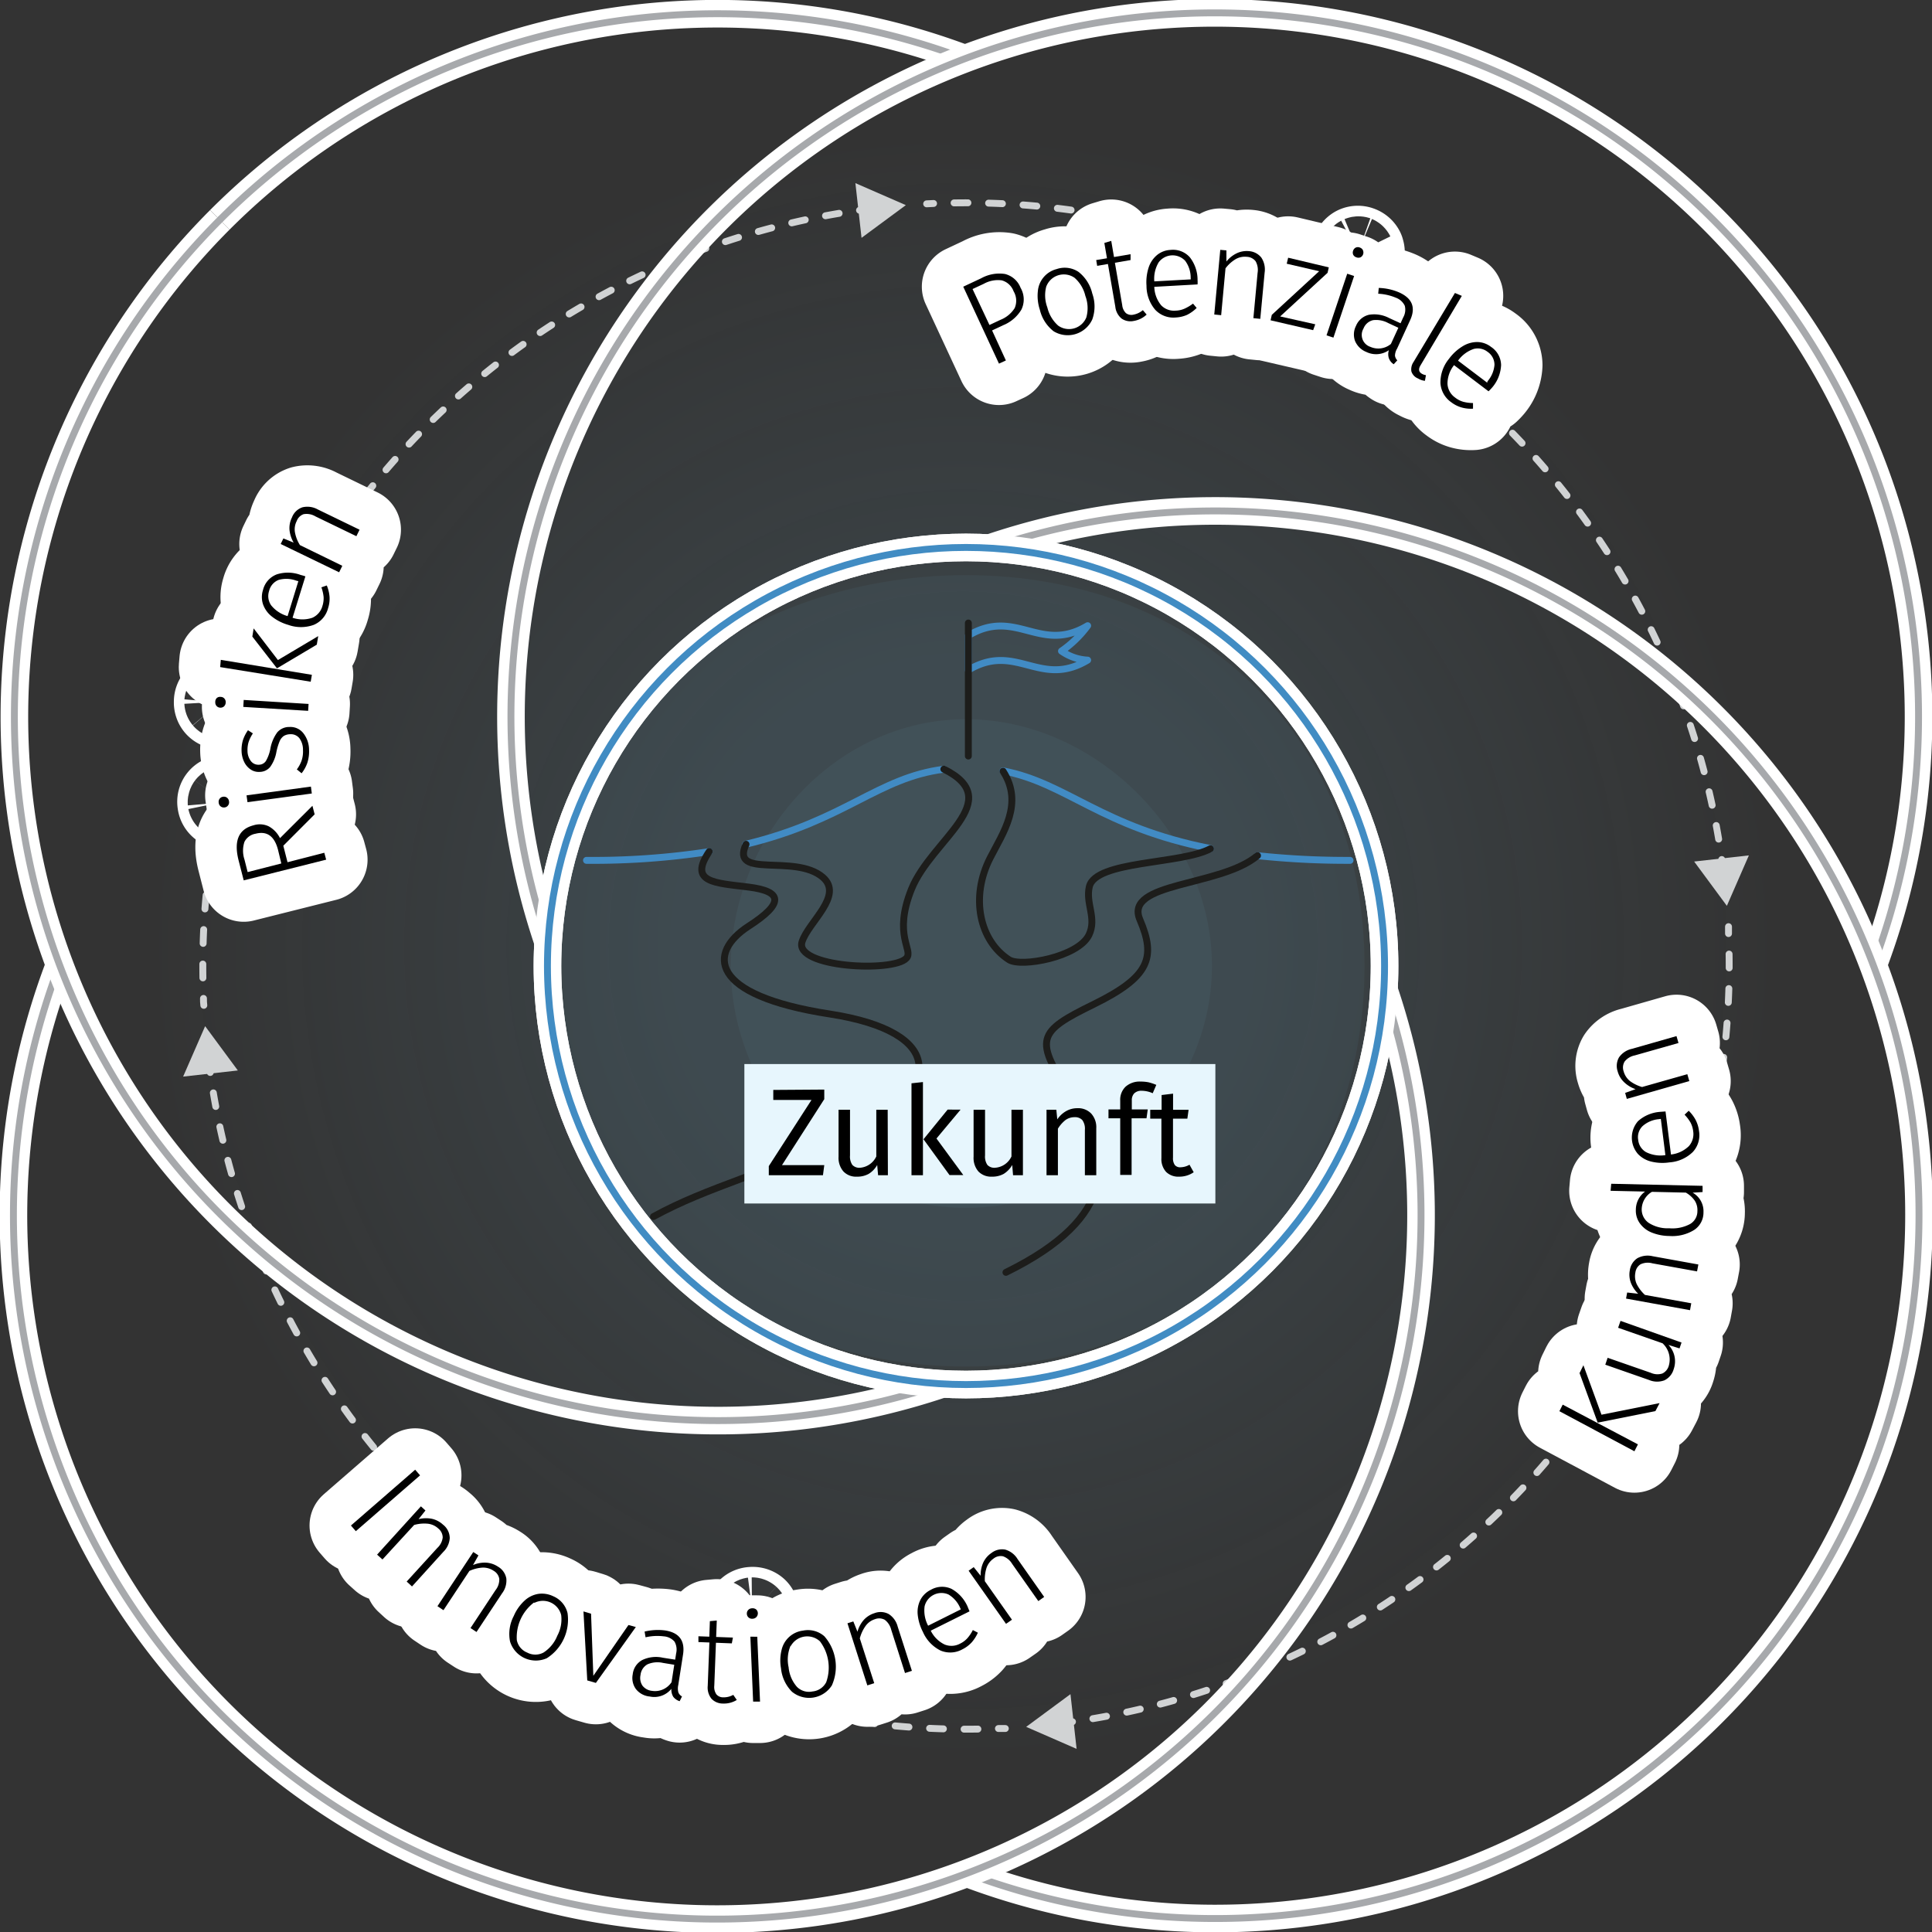 <svg xmlns="http://www.w3.org/2000/svg" xmlns:xlink="http://www.w3.org/1999/xlink" viewBox="0 0 280 280"><rect x="0" y="0" width="280" height="280" fill="#333333" stroke="none"/><defs><style>.cls-1{opacity:0.1;fill:url(#radial-gradient);}.cls-2{opacity:0.05;}.cls-3{fill:#85d2f5;}.cls-10,.cls-11,.cls-12,.cls-13,.cls-14,.cls-15,.cls-16,.cls-4,.cls-5,.cls-7,.cls-8,.cls-9{fill:none;}.cls-4,.cls-5,.cls-7,.cls-8,.cls-9{stroke:#d1d3d4;}.cls-10,.cls-13,.cls-14,.cls-15,.cls-16,.cls-4,.cls-5,.cls-7,.cls-8,.cls-9{stroke-linecap:round;}.cls-10,.cls-12,.cls-13,.cls-14,.cls-15,.cls-16,.cls-4,.cls-5,.cls-7,.cls-8,.cls-9{stroke-linejoin:round;}.cls-5{stroke-dasharray:2 3;}.cls-6{fill:#d1d3d4;}.cls-7{stroke-dasharray:2 3;}.cls-8{stroke-dasharray:2 3;}.cls-9{stroke-dasharray:2 3;}.cls-10,.cls-12,.cls-14{stroke:#fff;}.cls-10,.cls-12{stroke-width:4px;}.cls-11{stroke:#418cc3;stroke-miterlimit:10;}.cls-13{stroke:#a7a9ac;}.cls-14{stroke-width:12px;}.cls-15{stroke:#418bc4;}.cls-16{stroke:#1d1d1b;}.cls-17{fill:#e7f6fd;}</style><radialGradient id="radial-gradient" cx="139.57" cy="137.1" r="118" gradientUnits="userSpaceOnUse"><stop offset="0.36" stop-color="#85d2f5"/><stop offset="1" stop-color="#85d2f5" stop-opacity="0"/></radialGradient></defs><title>Element 7</title><g id="Ebene_2" data-name="Ebene 2"><g id="Layer_1" data-name="Layer 1"><circle class="cls-1" cx="139.57" cy="137.1" r="118"/><g class="cls-2"><path class="cls-3" d="M197.76,140c0,33.5-24.26,58.05-57.76,58.05S77.77,173.5,77.77,140,106.5,83.35,140,83.35,197.76,106.5,197.76,140Z"/></g><g class="cls-2"><path class="cls-3" d="M175.65,140c0,18.9-16.75,35.05-35.65,35.05S105.91,158.9,105.91,140,121.1,104.23,140,104.23,175.65,121.1,175.65,140Z"/></g><path class="cls-4" d="M125.57,30.33l-1,.14"/><path class="cls-5" d="M121.61,30.92A110.61,110.61,0,0,0,29.44,143.2"/><path class="cls-4" d="M29.49,144.7c0,.34,0,.67.05,1"/><polygon class="cls-6" points="123.97 26.54 131.28 29.73 124.86 34.47 123.97 26.54"/><path class="cls-4" d="M249.67,125.57c0-.33-.09-.66-.14-1"/><path class="cls-7" d="M249.08,121.61A110.61,110.61,0,0,0,136.8,29.44"/><path class="cls-4" d="M135.3,29.49l-1,.05"/><polygon class="cls-6" points="253.46 123.97 250.27 131.28 245.53 124.86 253.46 123.97"/><path class="cls-4" d="M154.43,249.67l1-.14"/><path class="cls-8" d="M158.39,249.08A110.61,110.61,0,0,0,250.56,136.8"/><path class="cls-4" d="M250.51,135.3c0-.34,0-.67,0-1"/><polygon class="cls-6" points="156.03 253.46 148.72 250.27 155.14 245.53 156.03 253.46"/><path class="cls-4" d="M30.33,154.43c.05.33.09.66.14,1"/><path class="cls-9" d="M30.92,158.39A110.61,110.61,0,0,0,143.2,250.56"/><path class="cls-4" d="M144.7,250.51l1,0"/><polygon class="cls-6" points="26.54 156.03 29.73 148.72 34.47 155.14 26.54 156.03"/><circle class="cls-10" cx="140" cy="140" r="60.66"/><circle class="cls-11" cx="140" cy="140" r="60.66"/><path class="cls-12" d="M31.86,31.86A102,102,0,0,1,140,8.56"/><path class="cls-13" d="M31.86,31.86A102,102,0,0,1,140,8.56"/><path class="cls-12" d="M79.44,136.58a102,102,0,1,1,192,3.41"/><path class="cls-13" d="M79.44,136.58a102,102,0,1,1,192,3.41"/><path class="cls-12" d="M143.72,79.33A102,102,0,1,1,140,271.44"/><path class="cls-13" d="M143.72,79.33A102,102,0,1,1,140,271.44"/><path class="cls-12" d="M200.56,143.42A102,102,0,1,1,8.56,140"/><path class="cls-13" d="M200.56,143.42A102,102,0,1,1,8.56,140"/><path class="cls-12" d="M136.28,200.67A102,102,0,0,1,31.86,31.86"/><path class="cls-13" d="M136.28,200.67A102,102,0,0,1,31.86,31.86"/><circle class="cls-10" cx="140" cy="140" r="60.66"/><circle class="cls-11" cx="140" cy="140" r="60.66"/><path class="cls-14" d="M41.06,122.57l.61,2.39L47,123.59l.27,1-11.95,3-.74-2.89c-.72-2.84,0-4.53,2.16-5.09a3,3,0,0,1,2.23.16,4,4,0,0,1,1.61,1.7l4.7-4.69.32,1.24Zm-.76.62c-.51-2-1.59-2.79-3.26-2.36A2.21,2.21,0,0,0,35.43,122a4.08,4.08,0,0,0,0,2.57l.46,1.82,4.88-1.25Z"/><path class="cls-14" d="M31.83,115.76a.72.72,0,0,1,.51-.29.73.73,0,0,1,.56.14.75.75,0,0,1,.29.54.72.72,0,0,1-.14.58.7.7,0,0,1-.5.29.74.74,0,0,1-.85-.67A.74.74,0,0,1,31.83,115.76Zm3.9-.49L45.06,114l.13,1-9.32,1.26Z"/><path class="cls-14" d="M35.21,107.26a5.38,5.38,0,0,1,.73-1.43l.71.46a5.36,5.36,0,0,0-.62,1.25,3.92,3.92,0,0,0-.16,1.26,2.47,2.47,0,0,0,.49,1.5,1.36,1.36,0,0,0,1.17.53,1.23,1.23,0,0,0,1-.53,5.57,5.57,0,0,0,.66-1.82,5.66,5.66,0,0,1,1-2.35,2.27,2.27,0,0,1,1.77-.77,2.37,2.37,0,0,1,2,.9,3.9,3.9,0,0,1,.83,2.4,5.34,5.34,0,0,1-.25,1.9,5.18,5.18,0,0,1-.83,1.51l-.69-.56a4.78,4.78,0,0,0,.7-1.31,4.15,4.15,0,0,0,.19-1.49A2.82,2.82,0,0,0,43.4,107a1.57,1.57,0,0,0-1.35-.59,1.86,1.86,0,0,0-.92.25,1.76,1.76,0,0,0-.6.76,8.39,8.39,0,0,0-.47,1.55,5.26,5.26,0,0,1-.91,2.19,2,2,0,0,1-1.56.71,2.05,2.05,0,0,1-1.29-.37,2.76,2.76,0,0,1-.92-1.09,3.83,3.83,0,0,1-.37-1.58A4.87,4.87,0,0,1,35.21,107.26Z"/><path class="cls-14" d="M31.41,101.17A.72.72,0,0,1,32,101a.71.71,0,0,1,.53.25.79.79,0,0,1,.18.58.81.81,0,0,1-.25.55.76.76,0,0,1-.55.18.74.74,0,0,1-.53-.25.78.78,0,0,1-.18-.57A.76.76,0,0,1,31.41,101.17Zm3.91.27,9.4.58-.06,1-9.4-.57Z"/><path class="cls-14" d="M32,95.63l13.2,2.17-.17,1L31.91,96.68Zm4.76-4.56,3.52,4.59,5.84-3.47-.21,1.24-5.77,3.43-3.57-4.6Z"/><path class="cls-14" d="M44.26,83.53l-1.86,6a4.45,4.45,0,0,0,2.87,0,2.62,2.62,0,0,0,1.46-1.71,3.67,3.67,0,0,0,.17-1.31,6.06,6.06,0,0,0-.32-1.39l.78-.27a5.39,5.39,0,0,1,.4,1.63,4.36,4.36,0,0,1-.21,1.65,3.59,3.59,0,0,1-2.08,2.43,5.45,5.45,0,0,1-3.7,0,6.87,6.87,0,0,1-2.37-1.21,3.88,3.88,0,0,1-1.28-1.77,3.32,3.32,0,0,1,0-2.09,3.24,3.24,0,0,1,2-2.25,5.29,5.29,0,0,1,3.46.09A6.74,6.74,0,0,1,44.26,83.53Zm-1.33.62a4.13,4.13,0,0,0-2.56-.1A2.27,2.27,0,0,0,39,85.65a2.33,2.33,0,0,0,.3,2.08,4.66,4.66,0,0,0,2.38,1.56l1.56-5.06Z"/><path class="cls-14" d="M43.84,73.52a3.1,3.1,0,0,1,2.21.31l6.06,2.94-.46.94-5.93-2.87A2.5,2.5,0,0,0,44,74.52a1.64,1.64,0,0,0-1,1,2.59,2.59,0,0,0-.25,1.65A5.25,5.25,0,0,0,43.47,79l6.14,3-.46.94-8.47-4.1.39-.81,1.49.61a4.55,4.55,0,0,1-.6-1.81A3.4,3.4,0,0,1,42.31,75,2.46,2.46,0,0,1,43.84,73.52Z"/><path class="cls-14" d="M145.66,39.71a3.27,3.27,0,0,1,2.25,2,3.36,3.36,0,0,1,.12,3.16,5.46,5.46,0,0,1-2.66,2.27l-1.59.75,2,4.35-1,.46L139.6,41.55l2.62-1.23A5.41,5.41,0,0,1,145.66,39.71Zm1.39,4.95a2.67,2.67,0,0,0-.15-2.44,2.54,2.54,0,0,0-1.72-1.59,4.22,4.22,0,0,0-2.6.5l-1.63.76,2.45,5.21,1.6-.75A4.31,4.31,0,0,0,147.05,44.66Z"/><path class="cls-14" d="M156.3,39.4a5.58,5.58,0,0,1,2,3.14,5.56,5.56,0,0,1,0,3.76,3.92,3.92,0,0,1-5.6,1.71,5.56,5.56,0,0,1-2-3.13,6.38,6.38,0,0,1-.29-2.64A3.62,3.62,0,0,1,153.13,39,3.6,3.6,0,0,1,156.3,39.4Zm-4.65,2.06a5,5,0,0,0,.14,3.1,5.07,5.07,0,0,0,1.58,2.64A2.71,2.71,0,0,0,157.44,46a5,5,0,0,0-.14-3.11,5,5,0,0,0-1.58-2.64,2.72,2.72,0,0,0-4.07,1.24Z"/><path class="cls-14" d="M166.18,45.59a3.54,3.54,0,0,1-1.85.92,2.26,2.26,0,0,1-1.78-.34,2.57,2.57,0,0,1-.91-1.72l-1.07-6.19-1.56.27-.14-.84,1.56-.26-.38-2.22,1-.3.4,2.34,2.4-.41v.85l-2.27.39,1.06,6.14a1.86,1.86,0,0,0,.54,1.16,1.29,1.29,0,0,0,1.1.22,2.92,2.92,0,0,0,1.35-.65Z"/><path class="cls-14" d="M173.56,41.22l-6.27.35a4.39,4.39,0,0,0,1,2.68,2.59,2.59,0,0,0,2.1.77,3.4,3.4,0,0,0,1.29-.29A6.33,6.33,0,0,0,172.9,44l.53.63a5.46,5.46,0,0,1-1.39,1,4.59,4.59,0,0,1-1.62.38,3.6,3.6,0,0,1-3-1.12,5.33,5.33,0,0,1-1.26-3.48,6.9,6.9,0,0,1,.31-2.64,3.94,3.94,0,0,1,1.22-1.81,3.29,3.29,0,0,1,1.95-.74,3.25,3.25,0,0,1,2.8,1.07,5.31,5.31,0,0,1,1.12,3.28Q173.58,40.86,173.56,41.22Zm-1-1a4.08,4.08,0,0,0-.8-2.43,2.51,2.51,0,0,0-3.83.22,4.6,4.6,0,0,0-.64,2.77l5.28-.29Z"/><path class="cls-14" d="M182.8,37.33a3.11,3.11,0,0,1,.48,2.18l-.63,6.7-1-.1.61-6.56a2.56,2.56,0,0,0-.29-1.69,1.69,1.69,0,0,0-1.28-.64,2.67,2.67,0,0,0-1.63.35,5.14,5.14,0,0,0-1.45,1.32l-.63,6.79-1-.1.87-9.37.89.08,0,1.61a4.29,4.29,0,0,1,1.49-1.19,3.37,3.37,0,0,1,1.82-.31A2.5,2.5,0,0,1,182.8,37.33Z"/><path class="cls-14" d="M192.58,38.75l-.18.79-6.87,6.32L190.62,47l-.31.85-6.17-1.43.18-.79,6.86-6.32-4.7-1.09.21-.87Z"/><path class="cls-14" d="M196.25,40l-3,8.93-1-.33,3-8.93Zm1.28-3.71a.78.78,0,0,1-.35,1,.79.79,0,0,1-.61,0,.75.75,0,0,1-.46-.39.77.77,0,0,1,0-.58.76.76,0,0,1,.38-.44.77.77,0,0,1,.6,0A.8.8,0,0,1,197.53,36.26Z"/><path class="cls-14" d="M202.17,51.53a1.13,1.13,0,0,0,.34.69l-.52.57a1.76,1.76,0,0,1-.7-.86,1.85,1.85,0,0,1,0-1.18A3.25,3.25,0,0,1,198,51a2.94,2.94,0,0,1-1.62-1.59,2.75,2.75,0,0,1,.14-2.18,2.69,2.69,0,0,1,1.88-1.61,4.64,4.64,0,0,1,2.94.48l1.64.75.38-.84a2.26,2.26,0,0,0,.23-1.7,2.3,2.3,0,0,0-1.31-1.17,7.52,7.52,0,0,0-2.54-.57l.08-.84a8,8,0,0,1,3,.67c1.87.86,2.38,2.19,1.55,4l-1.89,4.12A2.12,2.12,0,0,0,202.17,51.53Zm-.59-1.68,1.08-2.35-1.49-.69A3.63,3.63,0,0,0,199,46.4a1.94,1.94,0,0,0-1.39,1.21,1.82,1.82,0,0,0,1,2.66A2.85,2.85,0,0,0,201.58,49.85Z"/><path class="cls-14" d="M204.55,53.83a1.88,1.88,0,0,1,.31-1.37l6-10,1,.42-6,10.09c-.31.53-.25.92.18,1.18a1.55,1.55,0,0,0,.62.22l-.15.82a2.37,2.37,0,0,1-1-.34A1.63,1.63,0,0,1,204.55,53.83Z"/><path class="cls-14" d="M215.73,56.71l-5-3.79a4.36,4.36,0,0,0-.95,2.7,2.6,2.6,0,0,0,1.11,2,3.42,3.42,0,0,0,1.18.61,5.63,5.63,0,0,0,1.41.18l0,.82a5,5,0,0,1-1.67-.18,4.5,4.5,0,0,1-1.48-.75,3.65,3.65,0,0,1-1.57-2.79A5.39,5.39,0,0,1,210,52,6.9,6.9,0,0,1,212,50.17a4,4,0,0,1,2.1-.6,3.32,3.32,0,0,1,2,.71,3.22,3.22,0,0,1,1.45,2.62,5.34,5.34,0,0,1-1.26,3.22A7.3,7.3,0,0,1,215.73,56.71Zm-.14-1.46a4.13,4.13,0,0,0,1-2.37,2.26,2.26,0,0,0-1-1.89,2.3,2.3,0,0,0-2-.42,4.62,4.62,0,0,0-2.28,1.7l4.22,3.19Z"/><path class="cls-14" d="M226.48,203.57l10.9,5.76-.51,1L226,204.52Zm3-5.71,2.62,7.17,8.42-1.68-.61,1.16-8.36,1.67L228.92,199Z"/><path class="cls-14" d="M243.7,194.57l-.29.85-1.6-.5a3.43,3.43,0,0,1,.75,3.52,2.55,2.55,0,0,1-1.35,1.61A3,3,0,0,1,239,200l-6.35-2.22.34-1,6.26,2.18a2.35,2.35,0,0,0,1.67.1,1.78,1.78,0,0,0,.94-1.15,3.2,3.2,0,0,0-.91-3.23l-6.44-2.25.35-1Z"/><path class="cls-14" d="M237.3,182.35a3.11,3.11,0,0,1,2.21-.29l6.63,1.2-.19,1-6.48-1.17a2.49,2.49,0,0,0-1.71.14,1.65,1.65,0,0,0-.75,1.22,2.68,2.68,0,0,0,.2,1.66,5.49,5.49,0,0,0,1.19,1.56l6.71,1.21-.18,1-9.27-1.68.16-.88,1.6.18a4.45,4.45,0,0,1-1.06-1.58,3.36,3.36,0,0,1-.15-1.84A2.49,2.49,0,0,1,237.3,182.35Z"/><path class="cls-14" d="M233.51,171.56l13.24.3,0,.9-1.44.09a3.09,3.09,0,0,1,1.57,2.86,3,3,0,0,1-1.36,2.55,6,6,0,0,1-3.57.87,7,7,0,0,1-2.57-.5,3.89,3.89,0,0,1-1.71-1.32,3.14,3.14,0,0,1-.59-2,3.26,3.26,0,0,1,1.34-2.62l-5-.11Zm12.1,2.44a4,4,0,0,0-1.29-1.16l-4.91-.11a3,3,0,0,0-1.48,2.44,2.37,2.37,0,0,0,1,2.05,5.09,5.09,0,0,0,3,.79,5.42,5.42,0,0,0,3-.61,2.14,2.14,0,0,0,1.07-1.87A2.54,2.54,0,0,0,245.61,174Z"/><path class="cls-14" d="M241.38,161.08l.79,6.24a4.43,4.43,0,0,0,2.59-1.21,2.64,2.64,0,0,0,.63-2.16,3.64,3.64,0,0,0-.39-1.27,5.94,5.94,0,0,0-.86-1.13l.6-.57a5.43,5.43,0,0,1,1,1.32,4.7,4.7,0,0,1,.49,1.59,3.58,3.58,0,0,1-.9,3.07,5.38,5.38,0,0,1-3.38,1.5,6.81,6.81,0,0,1-2.66-.12,3.94,3.94,0,0,1-1.9-1.09,3.62,3.62,0,0,1,0-4.76,5.35,5.35,0,0,1,3.19-1.35Zm-.95,1.12a4.05,4.05,0,0,0-2.37,1,2.23,2.23,0,0,0-.64,2,2.3,2.3,0,0,0,1.13,1.77,4.68,4.68,0,0,0,2.81.44l-.66-5.25Z"/><path class="cls-14" d="M234.64,153.24a3.08,3.08,0,0,1,1.85-1.23l6.48-1.85.29,1-6.34,1.8a2.48,2.48,0,0,0-1.47.89,1.67,1.67,0,0,0-.14,1.42,2.75,2.75,0,0,0,.91,1.4,5.56,5.56,0,0,0,1.76.87l6.56-1.86.29,1-9.06,2.58-.24-.87,1.51-.54a4.47,4.47,0,0,1-1.65-1,3.38,3.38,0,0,1-.95-1.59A2.49,2.49,0,0,1,234.64,153.24Z"/><path class="cls-14" d="M60.88,213.82l-9.31,8.09-.71-.82L60.17,213Z"/><path class="cls-14" d="M65.18,222.92a3.07,3.07,0,0,1-.94,2l-4.53,5-.77-.71,4.44-4.87a2.44,2.44,0,0,0,.78-1.52,1.7,1.7,0,0,0-.63-1.29,2.67,2.67,0,0,0-1.51-.7,5.32,5.32,0,0,0-2,.18l-4.59,5-.78-.7,6.35-7,.66.6-1,1.26a4.43,4.43,0,0,1,1.91-.06,3.47,3.47,0,0,1,1.63.85A2.49,2.49,0,0,1,65.18,222.92Z"/><path class="cls-14" d="M73.38,228.76a3.06,3.06,0,0,1-.61,2.15l-3.71,5.61-.87-.57,3.63-5.5a2.48,2.48,0,0,0,.54-1.63,1.65,1.65,0,0,0-.82-1.17,2.71,2.71,0,0,0-1.61-.46,5.41,5.41,0,0,0-1.9.48l-3.76,5.69-.87-.58,5.19-7.85.75.49-.79,1.4a4.31,4.31,0,0,1,1.87-.35,3.47,3.47,0,0,1,1.75.58A2.49,2.49,0,0,1,73.38,228.76Z"/><path class="cls-14" d="M82.25,233.77a6.62,6.62,0,0,1-3,6.55,3.91,3.91,0,0,1-5.33-2.42,5.57,5.57,0,0,1,.54-3.7A6.41,6.41,0,0,1,76,232a3.83,3.83,0,0,1,2-1,3.77,3.77,0,0,1,2.18.34A3.56,3.56,0,0,1,82.25,233.77Zm-4.85-1.53a6.33,6.33,0,0,0-2.5,5.45,2.45,2.45,0,0,0,1.5,1.81,2.51,2.51,0,0,0,2.37,0,5.18,5.18,0,0,0,2-2.44,5,5,0,0,0,.56-3,2.73,2.73,0,0,0-3.88-1.76Z"/><path class="cls-14" d="M92.15,235.8l-5.79,8.1-1.25-.36-.55-10,1.1.33.33,9,5.09-7.36Z"/><path class="cls-14" d="M98.32,245.29a1.14,1.14,0,0,0,.52.57l-.34.69a1.89,1.89,0,0,1-.92-.63,2,2,0,0,1-.28-1.16,3.18,3.18,0,0,1-3.14,1.11,2.88,2.88,0,0,1-2-1.08,2.73,2.73,0,0,1-.46-2.14,2.66,2.66,0,0,1,1.37-2.06,4.59,4.59,0,0,1,3-.34l1.78.28.14-.91a2.32,2.32,0,0,0-.24-1.71,2.29,2.29,0,0,0-1.58-.76,7.52,7.52,0,0,0-2.61.14l-.14-.83a8.15,8.15,0,0,1,3-.16q3,.48,2.58,3.43l-.7,4.48A2.2,2.2,0,0,0,98.32,245.29Zm-1-1.46.4-2.56L96.08,241a3.62,3.62,0,0,0-2.25.21,2,2,0,0,0-1,1.54,2,2,0,0,0,.29,1.56,2,2,0,0,0,1.36.74A2.86,2.86,0,0,0,97.3,243.83Z"/><path class="cls-14" d="M106.78,246.37a3.53,3.53,0,0,1-2,.52,2.25,2.25,0,0,1-1.67-.7,2.6,2.6,0,0,1-.54-1.87l.24-6.28-1.59-.06,0-.84,1.58.06.08-2.25,1-.09-.09,2.38,2.43.09-.16.84-2.3-.09-.24,6.22a1.87,1.87,0,0,0,.3,1.25,1.26,1.26,0,0,0,1,.44,2.81,2.81,0,0,0,1.45-.36Z"/><path class="cls-14" d="M109.62,233.28a.79.79,0,0,1,0,1.08.79.79,0,0,1-.57.24.75.75,0,0,1-.57-.19.73.73,0,0,1-.24-.53.72.72,0,0,1,.2-.55.74.74,0,0,1,.54-.24A.82.82,0,0,1,109.62,233.28Zm.13,3.93.4,9.4-1,0-.4-9.41Z"/><path class="cls-14" d="M119.47,237.14a6.66,6.66,0,0,1,1.09,7.12,3.91,3.91,0,0,1-5.78.92,5.58,5.58,0,0,1-1.59-3.39,6.29,6.29,0,0,1,.08-2.65,3.63,3.63,0,0,1,3.11-2.82A3.59,3.59,0,0,1,119.47,237.14Zm-4.9,1.39a5.1,5.1,0,0,0-.28,3.09,5,5,0,0,0,1.2,2.84,2.44,2.44,0,0,0,2.25.68,2.5,2.5,0,0,0,2-1.34,6.32,6.32,0,0,0-.91-5.93,2.73,2.73,0,0,0-4.21.66Z"/><path class="cls-14" d="M128.8,233.92a3.06,3.06,0,0,1,1.3,1.82l2.06,6.41-1,.32-2-6.28a2.55,2.55,0,0,0-.94-1.44,1.7,1.7,0,0,0-1.43-.08,2.62,2.62,0,0,0-1.36,1,5.46,5.46,0,0,0-.82,1.78l2.09,6.49-1,.32-2.88-9,.85-.27.6,1.49a4.36,4.36,0,0,1,.89-1.68,3.47,3.47,0,0,1,1.55-1A2.49,2.49,0,0,1,128.8,233.92Z"/><path class="cls-14" d="M140.51,233.53l-5.62,2.8a4.38,4.38,0,0,0,2,2,2.62,2.62,0,0,0,2.25-.12,3.38,3.38,0,0,0,1.06-.79,5.49,5.49,0,0,0,.79-1.18l.73.38a5.5,5.5,0,0,1-.9,1.41,4.58,4.58,0,0,1-1.34,1,3.61,3.61,0,0,1-3.19.17,5.43,5.43,0,0,1-2.54-2.7A7,7,0,0,1,133,234a3.9,3.9,0,0,1,.4-2.15,3.33,3.33,0,0,1,1.5-1.44,3.25,3.25,0,0,1,3-.14,5.39,5.39,0,0,1,2.33,2.57C140.32,233.07,140.42,233.3,140.51,233.53Zm-1.37-.53a4.17,4.17,0,0,0-1.69-1.92A2.51,2.51,0,0,0,134,232.8a4.69,4.69,0,0,0,.51,2.81l4.74-2.37Z"/><path class="cls-14" d="M145.68,224.58a3.07,3.07,0,0,1,1.78,1.35l3.87,5.51-.85.6-3.79-5.39a2.54,2.54,0,0,0-1.32-1.1,1.66,1.66,0,0,0-1.39.34,2.73,2.73,0,0,0-1,1.32,5.47,5.47,0,0,0-.25,1.95l3.93,5.58-.86.6-5.42-7.7.74-.52,1,1.25a4.43,4.43,0,0,1,.36-1.87,3.4,3.4,0,0,1,1.18-1.41A2.5,2.5,0,0,1,145.68,224.58Z"/><path d="M41.06,122.57l.61,2.39L47,123.59l.27,1-11.95,3-.74-2.89c-.72-2.84,0-4.53,2.16-5.09a3,3,0,0,1,2.23.16,4,4,0,0,1,1.61,1.7l4.7-4.69.32,1.24Zm-.76.62c-.51-2-1.59-2.79-3.26-2.36A2.21,2.21,0,0,0,35.43,122a4.08,4.08,0,0,0,0,2.57l.46,1.82,4.88-1.25Z"/><path d="M31.83,115.76a.72.72,0,0,1,.51-.29.73.73,0,0,1,.56.14.75.75,0,0,1,.29.54.72.72,0,0,1-.14.58.7.7,0,0,1-.5.29.74.74,0,0,1-.85-.67A.74.74,0,0,1,31.83,115.76Zm3.9-.49L45.06,114l.13,1-9.32,1.26Z"/><path d="M35.21,107.26a5.38,5.38,0,0,1,.73-1.43l.71.46a5.36,5.36,0,0,0-.62,1.25,3.92,3.92,0,0,0-.16,1.26,2.47,2.47,0,0,0,.49,1.5,1.36,1.36,0,0,0,1.17.53,1.23,1.23,0,0,0,1-.53,5.57,5.57,0,0,0,.66-1.82,5.66,5.66,0,0,1,1-2.35,2.27,2.27,0,0,1,1.77-.77,2.37,2.37,0,0,1,2,.9,3.9,3.9,0,0,1,.83,2.4,5.34,5.34,0,0,1-.25,1.9,5.18,5.18,0,0,1-.83,1.51l-.69-.56a4.78,4.78,0,0,0,.7-1.31,4.15,4.15,0,0,0,.19-1.49A2.82,2.82,0,0,0,43.4,107a1.57,1.57,0,0,0-1.35-.59,1.86,1.86,0,0,0-.92.25,1.76,1.76,0,0,0-.6.76,8.39,8.39,0,0,0-.47,1.55,5.26,5.26,0,0,1-.91,2.19,2,2,0,0,1-1.56.71,2.05,2.05,0,0,1-1.29-.37,2.76,2.76,0,0,1-.92-1.09,3.83,3.83,0,0,1-.37-1.58A4.87,4.87,0,0,1,35.21,107.26Z"/><path d="M31.41,101.17A.72.72,0,0,1,32,101a.71.71,0,0,1,.53.25.79.79,0,0,1,.18.58.81.81,0,0,1-.25.55.76.76,0,0,1-.55.18.74.74,0,0,1-.53-.25.78.78,0,0,1-.18-.57A.76.76,0,0,1,31.41,101.17Zm3.91.27,9.4.58-.06,1-9.4-.57Z"/><path d="M32,95.63l13.2,2.17-.17,1L31.91,96.68Zm4.76-4.56,3.52,4.59,5.84-3.47-.21,1.24-5.77,3.43-3.57-4.6Z"/><path d="M44.26,83.53l-1.86,6a4.45,4.45,0,0,0,2.87,0,2.62,2.62,0,0,0,1.46-1.71,3.67,3.67,0,0,0,.17-1.31,6.06,6.06,0,0,0-.32-1.39l.78-.27a5.39,5.39,0,0,1,.4,1.63,4.36,4.36,0,0,1-.21,1.65,3.59,3.59,0,0,1-2.08,2.43,5.45,5.45,0,0,1-3.7,0,6.87,6.87,0,0,1-2.37-1.21,3.88,3.88,0,0,1-1.28-1.77,3.32,3.32,0,0,1,0-2.09,3.24,3.24,0,0,1,2-2.25,5.29,5.29,0,0,1,3.46.09A6.74,6.74,0,0,1,44.26,83.53Zm-1.33.62a4.13,4.13,0,0,0-2.56-.1A2.27,2.27,0,0,0,39,85.65a2.33,2.33,0,0,0,.3,2.08,4.66,4.66,0,0,0,2.38,1.56l1.56-5.06Z"/><path d="M43.84,73.52a3.1,3.1,0,0,1,2.21.31l6.06,2.94-.46.94-5.93-2.87A2.5,2.5,0,0,0,44,74.52a1.64,1.64,0,0,0-1,1,2.59,2.59,0,0,0-.25,1.65A5.25,5.25,0,0,0,43.47,79l6.14,3-.46.94-8.47-4.1.39-.81,1.49.61a4.55,4.55,0,0,1-.6-1.81A3.4,3.4,0,0,1,42.31,75,2.46,2.46,0,0,1,43.84,73.52Z"/><path d="M145.66,39.71a3.27,3.27,0,0,1,2.25,2,3.36,3.36,0,0,1,.12,3.16,5.46,5.46,0,0,1-2.66,2.27l-1.59.75,2,4.35-1,.46L139.6,41.55l2.62-1.23A5.41,5.41,0,0,1,145.66,39.71Zm1.39,4.95a2.67,2.67,0,0,0-.15-2.44,2.54,2.54,0,0,0-1.72-1.59,4.22,4.22,0,0,0-2.6.5l-1.63.76,2.45,5.21,1.6-.75A4.31,4.31,0,0,0,147.05,44.66Z"/><path d="M156.3,39.4a5.58,5.58,0,0,1,2,3.14,5.56,5.56,0,0,1,0,3.76,3.92,3.92,0,0,1-5.6,1.71,5.56,5.56,0,0,1-2-3.13,6.38,6.38,0,0,1-.29-2.64A3.62,3.62,0,0,1,153.13,39,3.6,3.6,0,0,1,156.3,39.4Zm-4.65,2.06a5,5,0,0,0,.14,3.1,5.07,5.07,0,0,0,1.58,2.64A2.71,2.71,0,0,0,157.44,46a5,5,0,0,0-.14-3.11,5,5,0,0,0-1.58-2.64,2.72,2.72,0,0,0-4.07,1.24Z"/><path d="M166.18,45.59a3.54,3.54,0,0,1-1.85.92,2.26,2.26,0,0,1-1.78-.34,2.57,2.57,0,0,1-.91-1.72l-1.07-6.19-1.56.27-.14-.84,1.56-.26-.38-2.22,1-.3.4,2.34,2.4-.41v.85l-2.27.39,1.06,6.14a1.86,1.86,0,0,0,.54,1.16,1.29,1.29,0,0,0,1.1.22,2.92,2.92,0,0,0,1.35-.65Z"/><path d="M173.56,41.22l-6.27.35a4.39,4.39,0,0,0,1,2.68,2.59,2.59,0,0,0,2.1.77,3.4,3.4,0,0,0,1.29-.29A6.33,6.33,0,0,0,172.9,44l.53.63a5.46,5.46,0,0,1-1.39,1,4.59,4.59,0,0,1-1.62.38,3.6,3.6,0,0,1-3-1.12,5.33,5.33,0,0,1-1.26-3.48,6.9,6.9,0,0,1,.31-2.64,3.94,3.94,0,0,1,1.22-1.81,3.29,3.29,0,0,1,1.95-.74,3.25,3.25,0,0,1,2.8,1.07,5.31,5.31,0,0,1,1.12,3.28Q173.58,40.86,173.56,41.22Zm-1-1a4.08,4.08,0,0,0-.8-2.43,2.51,2.51,0,0,0-3.83.22,4.6,4.6,0,0,0-.64,2.77l5.28-.29Z"/><path d="M182.8,37.33a3.11,3.11,0,0,1,.48,2.18l-.63,6.7-1-.1.61-6.56a2.56,2.56,0,0,0-.29-1.69,1.69,1.69,0,0,0-1.28-.64,2.67,2.67,0,0,0-1.63.35,5.14,5.14,0,0,0-1.45,1.32l-.63,6.79-1-.1.87-9.37.89.08,0,1.61a4.29,4.29,0,0,1,1.49-1.19,3.37,3.37,0,0,1,1.82-.31A2.5,2.5,0,0,1,182.8,37.33Z"/><path d="M192.58,38.75l-.18.79-6.87,6.32L190.62,47l-.31.85-6.17-1.43.18-.79,6.86-6.32-4.7-1.09.21-.87Z"/><path d="M196.25,40l-3,8.93-1-.33,3-8.93Zm1.28-3.71a.78.78,0,0,1-.35,1,.79.79,0,0,1-.61,0,.75.75,0,0,1-.46-.39.77.77,0,0,1,0-.58.76.76,0,0,1,.38-.44.77.77,0,0,1,.6,0A.8.8,0,0,1,197.53,36.26Z"/><path d="M202.17,51.53a1.13,1.13,0,0,0,.34.69l-.52.57a1.76,1.76,0,0,1-.7-.86,1.85,1.85,0,0,1,0-1.18A3.25,3.25,0,0,1,198,51a2.94,2.94,0,0,1-1.62-1.59,2.75,2.75,0,0,1,.14-2.18,2.69,2.69,0,0,1,1.88-1.61,4.64,4.64,0,0,1,2.94.48l1.64.75.38-.84a2.26,2.26,0,0,0,.23-1.7,2.3,2.3,0,0,0-1.31-1.17,7.52,7.52,0,0,0-2.54-.57l.08-.84a8,8,0,0,1,3,.67c1.87.86,2.38,2.19,1.55,4l-1.89,4.12A2.12,2.12,0,0,0,202.17,51.53Zm-.59-1.68,1.08-2.35-1.49-.69A3.63,3.63,0,0,0,199,46.4a1.94,1.94,0,0,0-1.39,1.21,1.82,1.82,0,0,0,1,2.66A2.85,2.85,0,0,0,201.58,49.85Z"/><path d="M204.55,53.83a1.88,1.88,0,0,1,.31-1.37l6-10,1,.42-6,10.09c-.31.53-.25.92.18,1.18a1.55,1.55,0,0,0,.62.22l-.15.82a2.37,2.37,0,0,1-1-.34A1.63,1.63,0,0,1,204.55,53.83Z"/><path d="M215.73,56.71l-5-3.79a4.36,4.36,0,0,0-.95,2.7,2.6,2.6,0,0,0,1.11,2,3.42,3.42,0,0,0,1.18.61,5.63,5.63,0,0,0,1.41.18l0,.82a5,5,0,0,1-1.67-.18,4.5,4.5,0,0,1-1.48-.75,3.65,3.65,0,0,1-1.57-2.79A5.39,5.39,0,0,1,210,52,6.9,6.9,0,0,1,212,50.17a4,4,0,0,1,2.1-.6,3.32,3.32,0,0,1,2,.71,3.22,3.22,0,0,1,1.45,2.62,5.34,5.34,0,0,1-1.26,3.22A7.3,7.3,0,0,1,215.73,56.71Zm-.14-1.46a4.13,4.13,0,0,0,1-2.37,2.26,2.26,0,0,0-1-1.89,2.3,2.3,0,0,0-2-.42,4.62,4.62,0,0,0-2.28,1.7l4.22,3.19Z"/><path d="M226.48,203.57l10.9,5.76-.51,1L226,204.52Zm3-5.71,2.62,7.17,8.42-1.68-.61,1.16-8.36,1.67L228.92,199Z"/><path d="M243.7,194.57l-.29.85-1.6-.5a3.43,3.43,0,0,1,.75,3.52,2.55,2.55,0,0,1-1.35,1.61A3,3,0,0,1,239,200l-6.35-2.22.34-1,6.26,2.18a2.35,2.35,0,0,0,1.67.1,1.78,1.78,0,0,0,.94-1.15,3.2,3.2,0,0,0-.91-3.23l-6.44-2.25.35-1Z"/><path d="M237.3,182.35a3.11,3.11,0,0,1,2.21-.29l6.63,1.2-.19,1-6.48-1.17a2.49,2.49,0,0,0-1.71.14,1.65,1.65,0,0,0-.75,1.22,2.68,2.68,0,0,0,.2,1.66,5.49,5.49,0,0,0,1.19,1.56l6.71,1.21-.18,1-9.27-1.68.16-.88,1.6.18a4.45,4.45,0,0,1-1.06-1.58,3.36,3.36,0,0,1-.15-1.84A2.49,2.49,0,0,1,237.3,182.35Z"/><path d="M233.51,171.56l13.24.3,0,.9-1.44.09a3.09,3.09,0,0,1,1.57,2.86,3,3,0,0,1-1.36,2.55,6,6,0,0,1-3.57.87,7,7,0,0,1-2.57-.5,3.89,3.89,0,0,1-1.71-1.32,3.14,3.14,0,0,1-.59-2,3.26,3.26,0,0,1,1.34-2.62l-5-.11Zm12.1,2.44a4,4,0,0,0-1.29-1.16l-4.91-.11a3,3,0,0,0-1.48,2.44,2.37,2.37,0,0,0,1,2.05,5.09,5.09,0,0,0,3,.79,5.42,5.42,0,0,0,3-.61,2.14,2.14,0,0,0,1.07-1.87A2.54,2.54,0,0,0,245.61,174Z"/><path d="M241.38,161.08l.79,6.24a4.43,4.43,0,0,0,2.59-1.21,2.64,2.64,0,0,0,.63-2.16,3.64,3.64,0,0,0-.39-1.27,5.94,5.94,0,0,0-.86-1.13l.6-.57a5.43,5.43,0,0,1,1,1.32,4.7,4.7,0,0,1,.49,1.59,3.58,3.58,0,0,1-.9,3.07,5.38,5.38,0,0,1-3.38,1.5,6.81,6.81,0,0,1-2.66-.12,3.94,3.94,0,0,1-1.9-1.09,3.62,3.62,0,0,1,0-4.76,5.35,5.35,0,0,1,3.19-1.35Zm-.95,1.12a4.05,4.05,0,0,0-2.37,1,2.23,2.23,0,0,0-.64,2,2.3,2.3,0,0,0,1.13,1.77,4.68,4.68,0,0,0,2.81.44l-.66-5.25Z"/><path d="M234.64,153.24a3.08,3.08,0,0,1,1.85-1.23l6.48-1.85.29,1-6.34,1.8a2.48,2.48,0,0,0-1.47.89,1.67,1.67,0,0,0-.14,1.42,2.75,2.75,0,0,0,.91,1.4,5.56,5.56,0,0,0,1.76.87l6.56-1.86.29,1-9.06,2.58-.24-.87,1.51-.54a4.47,4.47,0,0,1-1.65-1,3.38,3.38,0,0,1-.95-1.59A2.49,2.49,0,0,1,234.64,153.24Z"/><path d="M60.88,213.82l-9.31,8.09-.71-.82L60.17,213Z"/><path d="M65.18,222.92a3.07,3.07,0,0,1-.94,2l-4.53,5-.77-.71,4.44-4.87a2.44,2.44,0,0,0,.78-1.52,1.7,1.7,0,0,0-.63-1.29,2.67,2.67,0,0,0-1.51-.7,5.32,5.32,0,0,0-2,.18l-4.59,5-.78-.7,6.35-7,.66.6-1,1.26a4.43,4.43,0,0,1,1.91-.06,3.47,3.47,0,0,1,1.63.85A2.49,2.49,0,0,1,65.18,222.92Z"/><path d="M73.38,228.76a3.06,3.06,0,0,1-.61,2.15l-3.71,5.61-.87-.57,3.63-5.5a2.48,2.48,0,0,0,.54-1.63,1.65,1.65,0,0,0-.82-1.17,2.71,2.71,0,0,0-1.61-.46,5.41,5.41,0,0,0-1.9.48l-3.76,5.69-.87-.58,5.19-7.85.75.49-.79,1.4a4.31,4.31,0,0,1,1.87-.35,3.47,3.47,0,0,1,1.75.58A2.49,2.49,0,0,1,73.38,228.76Z"/><path d="M82.25,233.77a6.62,6.62,0,0,1-3,6.55,3.91,3.91,0,0,1-5.33-2.42,5.57,5.57,0,0,1,.54-3.7A6.41,6.41,0,0,1,76,232a3.83,3.83,0,0,1,2-1,3.77,3.77,0,0,1,2.18.34A3.56,3.56,0,0,1,82.25,233.77Zm-4.85-1.53a6.33,6.33,0,0,0-2.5,5.45,2.45,2.45,0,0,0,1.5,1.81,2.51,2.51,0,0,0,2.37,0,5.18,5.18,0,0,0,2-2.44,5,5,0,0,0,.56-3,2.73,2.73,0,0,0-3.88-1.76Z"/><path d="M92.15,235.8l-5.79,8.1-1.25-.36-.55-10,1.1.33.33,9,5.09-7.36Z"/><path d="M98.32,245.29a1.14,1.14,0,0,0,.52.57l-.34.69a1.89,1.89,0,0,1-.92-.63,2,2,0,0,1-.28-1.16,3.18,3.18,0,0,1-3.14,1.11,2.88,2.88,0,0,1-2-1.08,2.73,2.73,0,0,1-.46-2.14,2.66,2.66,0,0,1,1.37-2.06,4.59,4.59,0,0,1,3-.34l1.78.28.14-.91a2.32,2.32,0,0,0-.24-1.71,2.29,2.29,0,0,0-1.58-.76,7.52,7.52,0,0,0-2.61.14l-.14-.83a8.15,8.15,0,0,1,3-.16q3,.48,2.58,3.43l-.7,4.48A2.2,2.2,0,0,0,98.32,245.29Zm-1-1.46.4-2.56L96.08,241a3.62,3.62,0,0,0-2.25.21,2,2,0,0,0-1,1.54,2,2,0,0,0,.29,1.56,2,2,0,0,0,1.36.74A2.86,2.86,0,0,0,97.3,243.83Z"/><path d="M106.78,246.37a3.53,3.53,0,0,1-2,.52,2.25,2.25,0,0,1-1.67-.7,2.6,2.6,0,0,1-.54-1.87l.24-6.28-1.59-.06,0-.84,1.58.06.08-2.25,1-.09-.09,2.38,2.43.09-.16.84-2.3-.09-.24,6.22a1.87,1.87,0,0,0,.3,1.25,1.26,1.26,0,0,0,1,.44,2.81,2.81,0,0,0,1.45-.36Z"/><path d="M109.62,233.28a.79.79,0,0,1,0,1.08.79.79,0,0,1-.57.24.75.75,0,0,1-.57-.19.73.73,0,0,1-.24-.53.72.72,0,0,1,.2-.55.74.74,0,0,1,.54-.24A.82.82,0,0,1,109.62,233.28Zm.13,3.93.4,9.4-1,0-.4-9.41Z"/><path d="M119.47,237.14a6.66,6.66,0,0,1,1.09,7.12,3.91,3.91,0,0,1-5.78.92,5.58,5.58,0,0,1-1.59-3.39,6.29,6.29,0,0,1,.08-2.65,3.63,3.63,0,0,1,3.11-2.82A3.59,3.59,0,0,1,119.47,237.14Zm-4.9,1.39a5.1,5.1,0,0,0-.28,3.09,5,5,0,0,0,1.2,2.84,2.44,2.44,0,0,0,2.25.68,2.5,2.5,0,0,0,2-1.34,6.32,6.32,0,0,0-.91-5.93,2.73,2.73,0,0,0-4.21.66Z"/><path d="M128.8,233.92a3.06,3.06,0,0,1,1.3,1.82l2.06,6.41-1,.32-2-6.28a2.55,2.55,0,0,0-.94-1.44,1.7,1.7,0,0,0-1.43-.08,2.62,2.62,0,0,0-1.36,1,5.46,5.46,0,0,0-.82,1.78l2.09,6.49-1,.32-2.88-9,.85-.27.6,1.49a4.36,4.36,0,0,1,.89-1.68,3.47,3.47,0,0,1,1.55-1A2.49,2.49,0,0,1,128.8,233.92Z"/><path d="M140.51,233.53l-5.62,2.8a4.38,4.38,0,0,0,2,2,2.62,2.62,0,0,0,2.25-.12,3.38,3.38,0,0,0,1.06-.79,5.49,5.49,0,0,0,.79-1.18l.73.38a5.5,5.5,0,0,1-.9,1.41,4.58,4.58,0,0,1-1.34,1,3.61,3.61,0,0,1-3.19.17,5.43,5.43,0,0,1-2.54-2.7A7,7,0,0,1,133,234a3.9,3.9,0,0,1,.4-2.15,3.33,3.33,0,0,1,1.5-1.44,3.25,3.25,0,0,1,3-.14,5.39,5.39,0,0,1,2.33,2.57C140.32,233.07,140.42,233.3,140.51,233.53Zm-1.37-.53a4.17,4.17,0,0,0-1.69-1.92A2.51,2.51,0,0,0,134,232.8a4.69,4.69,0,0,0,.51,2.81l4.74-2.37Z"/><path d="M145.68,224.58a3.07,3.07,0,0,1,1.78,1.35l3.87,5.51-.85.6-3.79-5.39a2.54,2.54,0,0,0-1.32-1.1,1.66,1.66,0,0,0-1.39.34,2.73,2.73,0,0,0-1,1.32,5.47,5.47,0,0,0-.25,1.95l3.93,5.58-.86.6-5.42-7.7.74-.52,1,1.25a4.43,4.43,0,0,1,.36-1.87,3.4,3.4,0,0,1,1.18-1.41A2.5,2.5,0,0,1,145.68,224.58Z"/><path class="cls-15" d="M157.63,90.68c-6.92,4.15-10.38-2.71-17.3,1.44v5c6.92-4.16,10.38,2.7,17.3-1.45a7.21,7.21,0,0,1-3.79-1.31A16,16,0,0,0,157.63,90.68Z"/><line class="cls-16" x1="140.34" y1="109.57" x2="140.34" y2="90.29"/><path class="cls-15" d="M102.79,123.42A110.92,110.92,0,0,1,85,124.69"/><path class="cls-15" d="M145.37,111.72c9.23,1.76,14.21,8.15,30.06,11.26"/><path class="cls-15" d="M195.66,124.69a122.35,122.35,0,0,1-13.42-.68"/><path class="cls-15" d="M136.8,111.48c-9.62,1.23-14.33,7.43-28.73,10.88v0"/><path class="cls-16" d="M182.25,124c-5.34,4.54-19.4,3.78-17.05,9.28s1.44,8.28-6.71,12.28-8.81,5-3,13.52,6.63,17.3-9.7,25.32"/><path class="cls-16" d="M102.79,123.41c-3.05,4.5.8,4.54,5.69,5.15s5.25,2.3,0,5.68c-5.86,3.8-5.88,10,11.8,12.72,16.64,2.58,16.65,10.82,3.17,17.25-12.68,6-20.69,7.69-28.74,12.1"/><path class="cls-16" d="M175.43,123c-4.2,2.27-16.68,1.69-17.56,5.52-.57,2.44,1.13,4.55-.06,7-1.57,3.19-9.82,4.7-11.58,3.57-4.23-2.72-5.67-9-2.72-14.77,1.82-3.57,4.89-7.86,1.86-12.55"/><path class="cls-16" d="M136.79,111.47c9.2,4.57-1.79,10.2-4.69,17.39-2.72,6.75.33,8.83-.73,10-1.9,2.11-16.31,1.35-15.13-2.37.91-2.87,6.09-6.69,3-9.36-4.06-3.46-13.46.34-11.12-4.77"/><rect class="cls-17" x="107.88" y="154.21" width="68.26" height="20.21"/><path d="M119.46,157.91v1.39l-6.13,9.56h6.13l-.19,1.46h-7.85V169l6.19-9.59h-5.54v-1.45Z"/><path d="M128.68,170.32h-1.42l-.13-1.48a3.59,3.59,0,0,1-1.24,1.29,3.38,3.38,0,0,1-1.71.4,2.51,2.51,0,0,1-1.94-.75,3,3,0,0,1-.71-2.14v-6.81h1.66v6.62a2.15,2.15,0,0,0,.34,1.38,1.39,1.39,0,0,0,1.12.41A2.85,2.85,0,0,0,127,167.6v-6.77h1.65Z"/><path d="M133.76,156.82v13.5H132.1V157Zm5.45,4L135.72,165l3.89,5.3h-2l-3.77-5.19,3.5-4.3Z"/><path d="M148.25,170.32h-1.43l-.12-1.48a3.67,3.67,0,0,1-1.24,1.29,3.38,3.38,0,0,1-1.71.4,2.55,2.55,0,0,1-1.95-.75,3,3,0,0,1-.7-2.14v-6.81h1.66v6.62a2.15,2.15,0,0,0,.34,1.38,1.38,1.38,0,0,0,1.11.41,2.82,2.82,0,0,0,2.38-1.64v-6.77h1.66Z"/><path d="M158.15,161.39a2.94,2.94,0,0,1,.73,2.12v6.81h-1.65v-6.57a2.13,2.13,0,0,0-.38-1.43,1.45,1.45,0,0,0-1.12-.41,2.23,2.23,0,0,0-1.33.43,4.65,4.65,0,0,0-1.08,1.24v6.74h-1.65v-9.49h1.42l.14,1.4a3.79,3.79,0,0,1,1.25-1.18,3.23,3.23,0,0,1,1.65-.44A2.62,2.62,0,0,1,158.15,161.39Z"/><path d="M164.36,158.48a1.43,1.43,0,0,0-.33,1v1.31h2.31l-.18,1.28H164v8.21h-1.65v-8.21h-1.7v-1.28h1.7v-1.3a2.61,2.61,0,0,1,.78-2,3.07,3.07,0,0,1,2.19-.74,5.79,5.79,0,0,1,1.16.11,7.49,7.49,0,0,1,1.1.37l-.52,1.21a4,4,0,0,0-1.65-.36A1.45,1.45,0,0,0,164.36,158.48Z"/><path d="M173,169.89a3.63,3.63,0,0,1-2.12.64,2.5,2.5,0,0,1-1.88-.69,2.76,2.76,0,0,1-.68-2v-5.72H166.7v-1.28h1.65v-2.14l1.66-.2v2.34h2.25l-.18,1.28H170v5.65a1.7,1.7,0,0,0,.26,1.07,1,1,0,0,0,.87.33,2.73,2.73,0,0,0,1.26-.37Z"/></g></g></svg>
